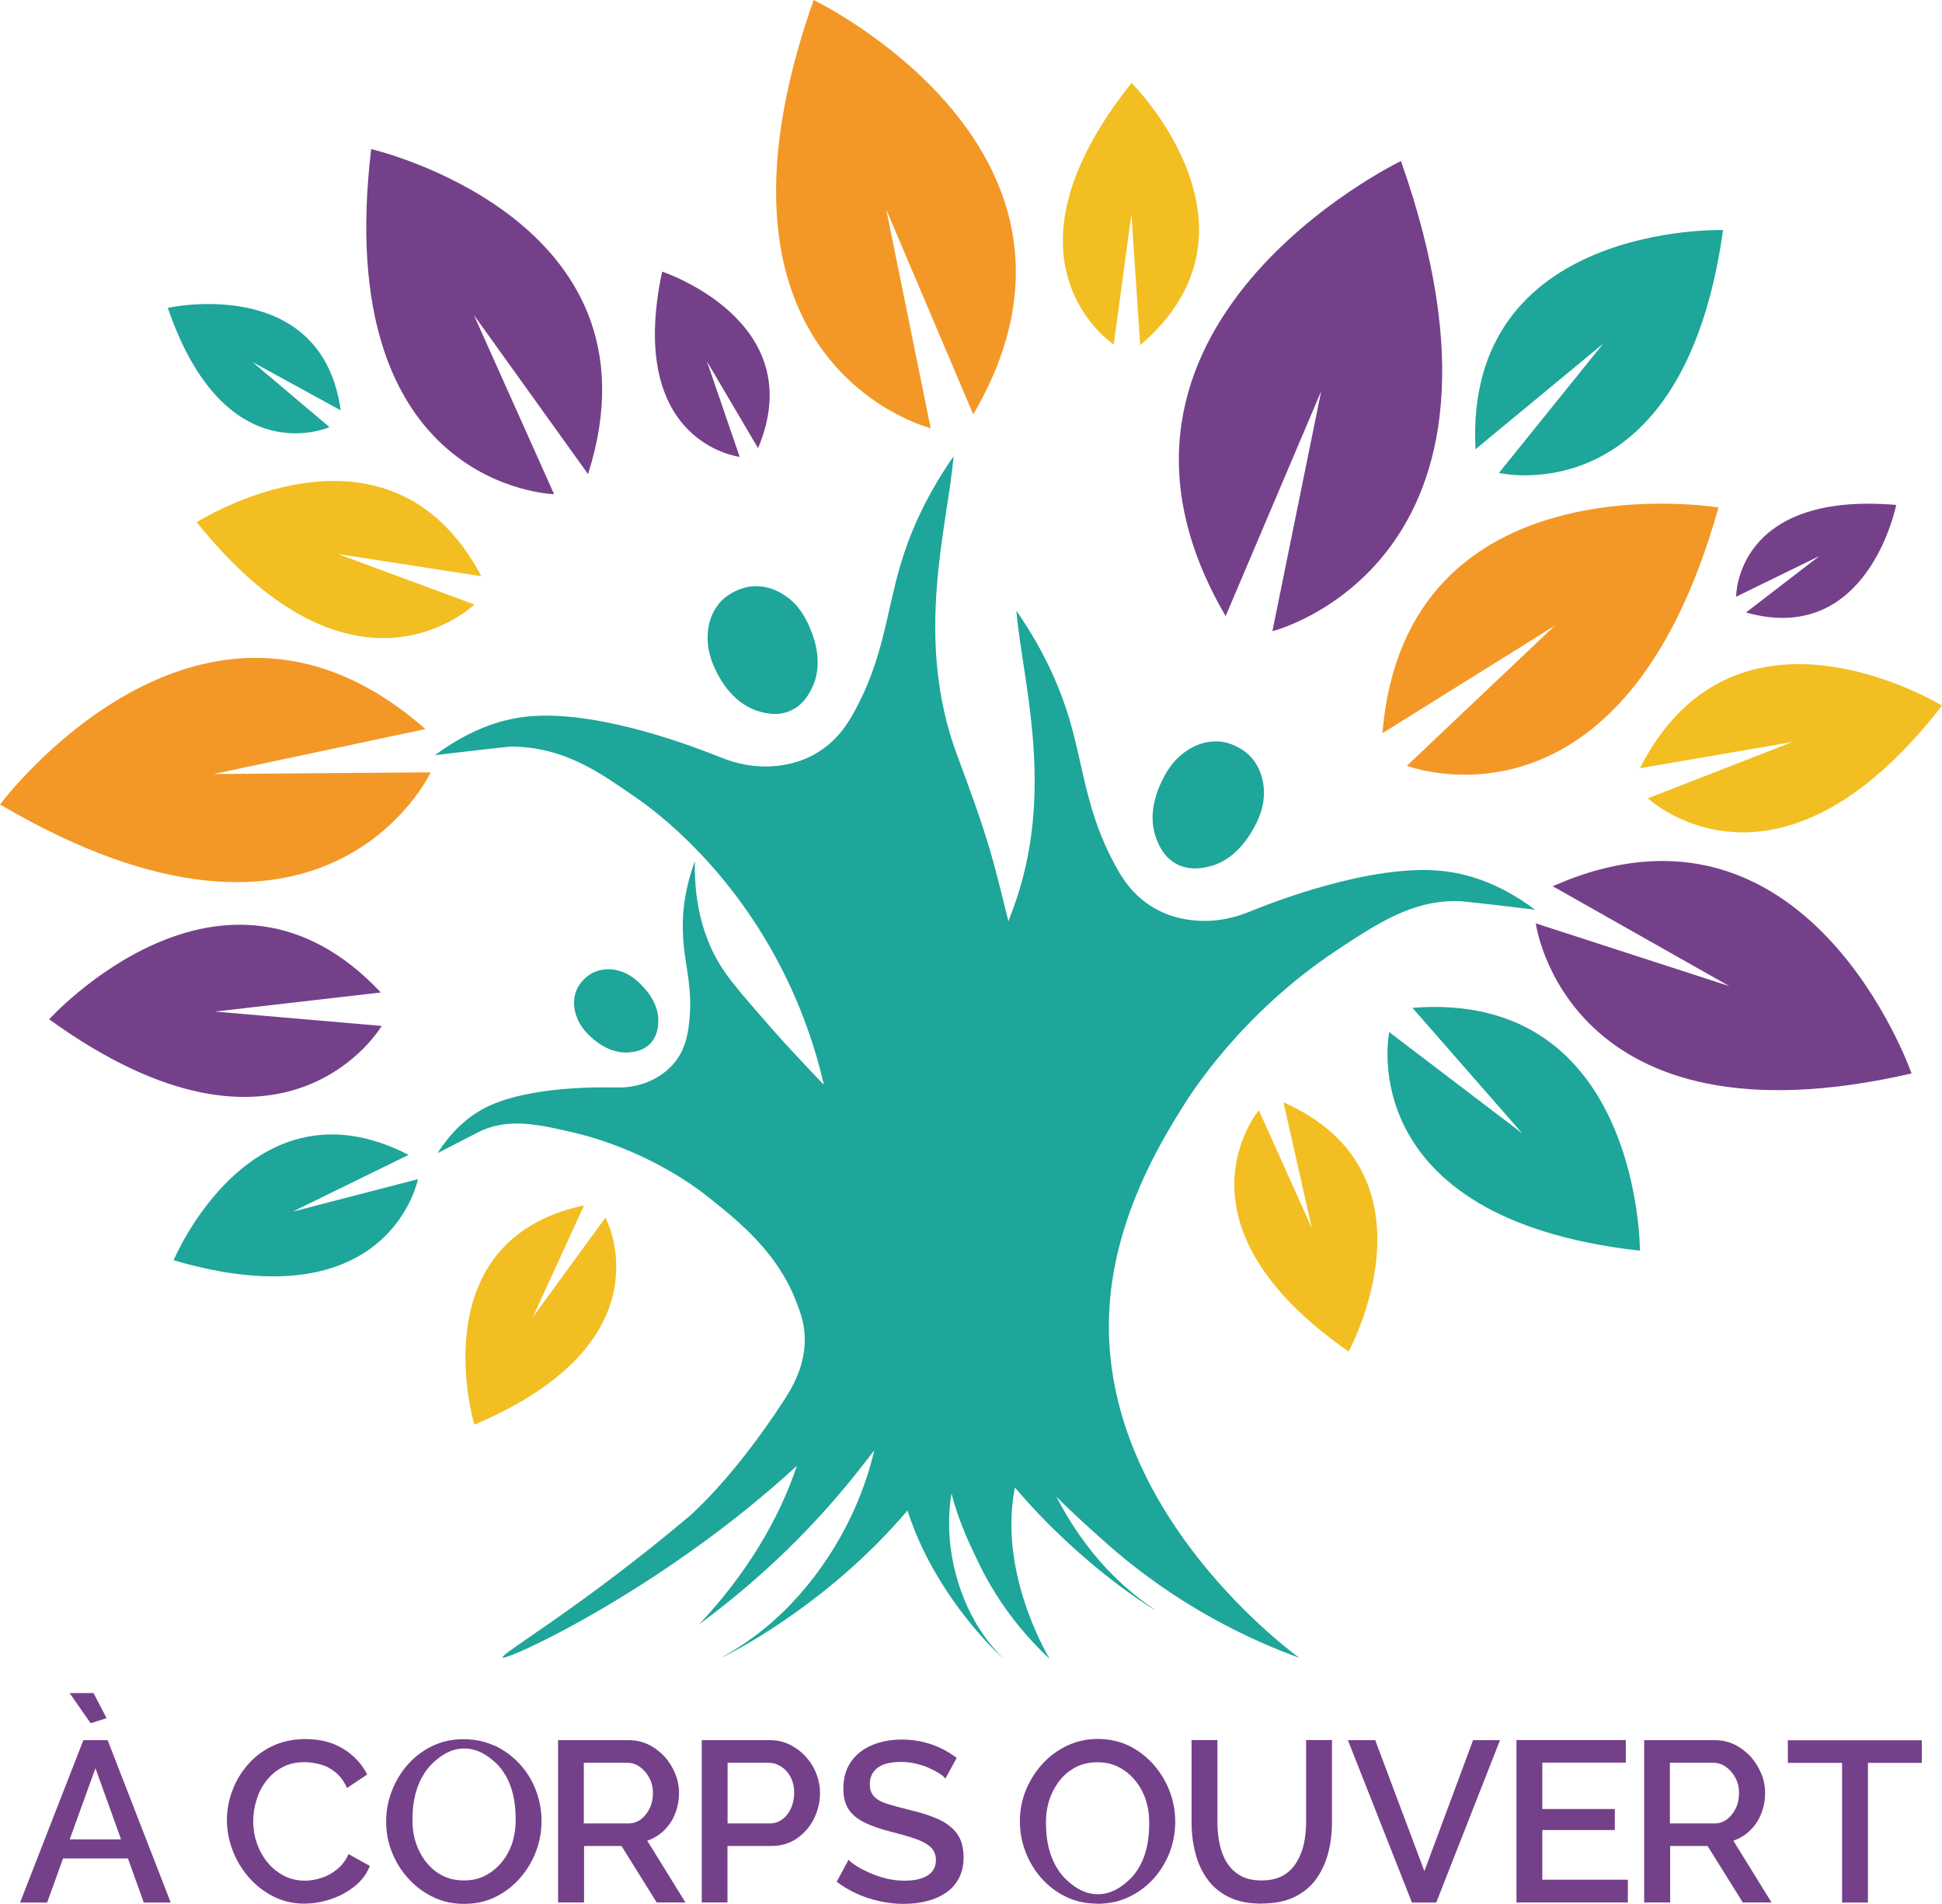 <?xml version="1.0" encoding="UTF-8"?> <svg xmlns="http://www.w3.org/2000/svg" id="Calque_2" viewBox="0 0 160.73 157.55"><defs><style>.cls-1{fill:#f2be22;}.cls-2{fill:#1da699;}.cls-3{fill:#f39827;}.cls-4{fill:#75408a;}</style></defs><g id="Calque_1-2"><path class="cls-1" d="m39.26,50.03l-11.3-4.18,11.88,1.84c-7.71-14.58-23.56-4.47-23.56-4.47,13.15,16.38,22.98,6.81,22.98,6.81Z"></path><path class="cls-4" d="m105.31,52.24s22.4-5.58,10.64-38.91c0,0-28.52,13.7-14.51,37.66l7.91-18.62-4.04,19.87Z"></path><path class="cls-3" d="m67.34,0c-10.71,30.35,9.69,35.44,9.69,35.44l-3.68-18.1,7.2,16.96C93.31,12.48,67.34,0,67.34,0Z"></path><path class="cls-4" d="m45.86,40.9l-6.64-14.83,9.45,13.17c6.75-21.19-17.95-26.9-17.95-26.9-3.35,28.12,15.14,28.56,15.14,28.56Z"></path><path class="cls-3" d="m0,66.58c27,15.88,35.65-2.66,35.65-2.66l-17.97.14,17.53-3.72C16.75,44.1,0,66.58,0,66.58Z"></path><path class="cls-1" d="m48.33,99.76c-13.65,2.92-9.07,18.15-9.07,18.15,16.37-6.93,10.85-17.14,10.85-17.14l-6.01,8.24,4.24-9.25Z"></path><path class="cls-2" d="m27.27,35.35l-6.38-5.39,7.31,4c-1.58-11.32-14.31-8.48-14.31-8.48,4.71,13.78,13.37,9.87,13.37,9.87Z"></path><path class="cls-4" d="m143.68,49.39l6.9-3.37-6.07,4.67c10.12,2.86,12.43-8.9,12.43-8.9-13.34-1.14-13.25,7.6-13.25,7.6Z"></path><path class="cls-4" d="m61.22,37.81l-2.71-7.9,4.23,7.18c4.44-10.54-7.94-14.61-7.94-14.61-3.02,14.24,6.42,15.33,6.42,15.33Z"></path><path class="cls-1" d="m93.65,6.87c-11.86,14.85-1.47,21.64-1.47,21.64l1.46-10.8.73,10.85c11.35-9.69-.71-21.69-.71-21.69Z"></path><path class="cls-3" d="m116.45,63.38s17.88,6.88,25.78-21.38c0,0-25.92-4.28-27.81,18.68l14.25-8.89-12.22,11.58Z"></path><path class="cls-4" d="m128.5,73.34l14.62,8.27-16.01-5.19s2.51,19,31.1,12.42c0,0-8.63-24.81-29.71-15.49Z"></path><path class="cls-1" d="m135.73,63.58l12.61-2.17-11.95,4.66s10.64,10,24.34-7.67c0,0-17.05-10.48-25,5.18Z"></path><path class="cls-2" d="m132.69,28.44l-8.63,10.7s15.23,3.63,18.55-20.1c0,0-21.45-.65-20.49,18.14l10.57-8.74Z"></path><path class="cls-2" d="m116.9,83.41l9.09,10.39-11.01-8.38s-3.22,15.42,20.75,18.09c0,0,.05-21.59-18.83-20.1Z"></path><path class="cls-1" d="m106.23,91.24l2.35,10.42-4.39-9.77s-7.89,9.3,7.43,19.97c0,0,8.01-14.67-5.39-20.63Z"></path><path class="cls-4" d="m31.51,82.14l-13.71,1.58,13.79,1.19s-7.98,13.58-27.52-.55c0,0,14.48-16.02,27.45-2.22Z"></path><path class="cls-2" d="m33.82,95.58l-9.6,4.7,10.37-2.69s-2.31,11.97-20.22,6.71c0,0,6.42-15.43,19.45-8.72Z"></path><path class="cls-2" d="m119.36,72.08c-5.99-.61-14.31,2.71-15.91,3.36-.55.22-2.07.84-4.06.77-.58-.02-2.23-.1-3.9-1.08-1.72-1-2.62-2.46-3.18-3.49-2.41-4.4-2.63-8.19-3.8-12.12-.67-2.24-1.9-5.4-4.39-8.97.49,5.82,3.32,15.03-.3,24.74-.13.34-.24.65-.36.96-1.39-5.61-1.59-6.62-4.24-13.74-3.62-9.71-.79-18.92-.3-24.74-2.49,3.57-3.73,6.73-4.39,8.97-1.17,3.93-1.39,7.72-3.8,12.12-.56,1.03-1.47,2.49-3.18,3.49-1.67.98-3.33,1.06-3.9,1.08-1.99.07-3.5-.55-4.06-.77-1.61-.64-9.93-3.96-15.91-3.36-1.8.18-4.5.84-7.68,3.2,5.77-.69,6.29-.71,6.29-.71,4.56,0,7.69,2.41,10.16,4.09,1.19.81,7.11,4.94,11.62,13.12,2.25,4.07,3.46,7.91,4.12,10.78-.34-.35-.69-.72-1.07-1.12-.92-.97-2.06-2.18-3.36-3.66-2.41-2.76-3.61-4.14-4.37-5.49-.85-1.5-1.97-4.16-1.88-8.24-.83,2.27-1,4.1-1,5.3-.02,3.16.97,4.95.48,8.45-.11.77-.33,1.9-1.16,2.92-.81,1-1.83,1.44-2.18,1.59-1.22.51-2.31.48-2.71.47-1.15-.02-7.12-.14-10.7,1.64-1.08.54-2.61,1.58-4.03,3.8,3.43-1.78,3.75-1.92,3.75-1.92,2.32-.95,4.56-.47,7.29.16,6.1,1.4,10.23,4.52,11.01,5.11.12.09.3.23.53.42,2.45,1.95,5.52,4.46,7.07,8.41.36.93.69,1.78.74,2.97.09,2.41-1.03,4.26-1.77,5.39-4.24,6.51-7.77,9.5-7.77,9.5-8.92,7.53-15.64,11.39-15.46,11.7.15.25,7.35-2.93,15.66-8.85,3.47-2.47,6.27-4.8,8.69-7.01-1.48,4.47-4.24,9.03-8.08,13.11,6.29-4.64,10.67-9.46,13.63-13.29.29-.38.58-.75.86-1.11-1.3,5.61-4.5,10.7-8.32,14.1-2.33,2.07-4.35,3.03-4.34,3.05.03.04,8.5-4.02,15.41-12.17.26.82.59,1.69,1,2.61,2.66,5.9,6.95,9.69,6.97,9.67.01,0-1-.89-2.01-2.47-1.93-3.02-2.99-7.23-2.32-11.23.57,2.27,1.49,4.19,2.2,5.66,1.85,3.89,4.29,6.52,5.93,8.05-.49-.83-4.23-7.42-2.88-14.19,5.59,6.59,11.59,10.17,11.62,10.14.02-.02-1.91-1.16-4.04-3.43-1.58-1.69-3-3.72-4.15-5.95,1.47,1.48,2.9,2.74,4.12,3.83,5.99,5.32,12.06,8.07,15.97,9.5-1.68-1.25-16.76-12.83-15.69-29.09.5-7.54,4.31-13.69,6.01-16.43.77-1.25,4.93-7.81,12.76-13.01,3.51-2.33,6.39-4.2,10.16-4.09,0,0,.52.01,6.29.71-3.17-2.37-5.87-3.02-7.68-3.2Z"></path><path class="cls-2" d="m62.74,48.52c-.59-.03-1.17.09-1.76.35-.63.28-1.13.66-1.5,1.12-.37.47-.62.99-.77,1.56-.04.17-.21.86-.12,1.77.03.29.12.93.46,1.74.27.63,1.35,3.12,3.79,3.82.46.13,1.47.42,2.54-.04,1.14-.48,1.63-1.51,1.83-1.92,1.08-2.22-.01-4.61-.35-5.34-.4-.87-.89-1.41-1.02-1.55-.42-.45-.9-.8-1.43-1.07-.53-.27-1.09-.41-1.68-.44Z"></path><path class="cls-2" d="m103.83,63.02c-.34-.48-.79-.87-1.36-1.17-.61-.33-1.22-.49-1.81-.49-.59,0-1.16.12-1.7.36-.16.07-.8.36-1.47,1-.21.2-.66.67-1.08,1.44-.33.61-1.63,2.98-.67,5.34.18.44.57,1.42,1.59,1.98,1.08.6,2.19.36,2.64.26,2.41-.52,3.62-2.85,3.99-3.57.44-.85.56-1.57.59-1.76.09-.61.08-1.2-.04-1.79-.12-.58-.35-1.12-.68-1.6Z"></path><path class="cls-2" d="m50.56,80.23c-.42-.03-.82.02-1.21.16-.39.14-.74.37-1.05.69-.34.35-.56.73-.68,1.13-.11.4-.14.81-.08,1.22.02.12.09.61.39,1.18.1.18.32.57.76,1.01.35.34,1.7,1.67,3.47,1.47.33-.04,1.07-.12,1.64-.7.61-.62.66-1.41.68-1.73.11-1.73-1.23-2.99-1.64-3.38-.49-.46-.95-.68-1.08-.74-.39-.18-.8-.29-1.21-.32Z"></path><path class="cls-4" d="m6.9,144.02h2.01l5.22,13.44h-2.23l-1.31-3.65h-5.37l-1.32,3.65H1.66l5.24-13.44Zm-1.15-3.9h1.99l1.08,2.08-1.32.42-1.74-2.5Zm4.27,12.11l-2.12-5.89-2.13,5.89h4.24Z"></path><path class="cls-4" d="m18.78,150.63c0-.82.15-1.62.44-2.41s.72-1.51,1.28-2.16c.56-.65,1.24-1.17,2.04-1.55s1.71-.58,2.74-.58c1.22,0,2.27.27,3.15.82s1.53,1.25,1.96,2.11l-1.67,1.12c-.24-.54-.55-.97-.94-1.29-.38-.31-.8-.54-1.26-.66s-.9-.19-1.32-.19c-.69,0-1.31.14-1.84.43-.53.28-.97.66-1.33,1.13-.36.47-.63.99-.8,1.57-.18.58-.27,1.16-.27,1.74,0,.66.1,1.28.31,1.87s.5,1.12.89,1.58c.38.46.84.82,1.36,1.09.52.27,1.1.4,1.73.4.44,0,.9-.08,1.36-.23.47-.15.9-.39,1.3-.72.4-.33.71-.74.94-1.25l1.76.98c-.26.67-.69,1.24-1.28,1.7-.59.47-1.25.82-1.98,1.06-.73.24-1.46.36-2.18.36-.92,0-1.77-.2-2.56-.6-.78-.4-1.46-.93-2.03-1.59-.57-.66-1.02-1.41-1.33-2.23-.32-.83-.47-1.66-.47-2.51Z"></path><path class="cls-4" d="m46.19,157.46v-13.44h5.85c.61,0,1.16.13,1.66.38s.94.59,1.32,1c.37.42.66.89.87,1.41.21.52.31,1.05.31,1.58,0,.61-.11,1.18-.32,1.71-.21.54-.52,1-.92,1.39-.4.39-.86.67-1.39.85l3.16,5.11h-2.38l-2.91-4.67h-3.1v4.67h-2.14Zm2.14-6.55h3.69c.39,0,.74-.12,1.04-.35.3-.23.54-.54.72-.92.18-.38.26-.79.26-1.25s-.1-.89-.31-1.27-.47-.68-.79-.9c-.31-.22-.66-.33-1.04-.33h-3.58v5.01Z"></path><path class="cls-4" d="m58.08,157.46v-13.44h5.64c.61,0,1.16.13,1.66.38s.95.59,1.32,1c.38.42.67.89.87,1.41.2.52.3,1.05.3,1.58,0,.74-.17,1.45-.5,2.12-.33.67-.8,1.21-1.41,1.64-.61.42-1.32.63-2.14.63h-3.61v4.67h-2.14Zm2.14-6.55h3.48c.39,0,.74-.11,1.04-.33.3-.22.54-.52.72-.91.18-.38.27-.82.27-1.3s-.1-.92-.3-1.3-.46-.66-.79-.87-.67-.31-1.03-.31h-3.39v5.01Z"></path><path class="cls-4" d="m78.23,147.18c-.11-.14-.29-.29-.54-.44s-.53-.3-.85-.44-.67-.25-1.06-.34-.78-.14-1.18-.14c-.88,0-1.54.16-1.97.49-.43.33-.64.78-.64,1.36,0,.43.12.77.36,1.02.24.25.61.46,1.11.61s1.11.32,1.84.5c.92.21,1.71.47,2.38.77.66.3,1.17.7,1.53,1.19.36.49.54,1.14.54,1.96,0,.67-.13,1.24-.39,1.73-.26.49-.61.89-1.07,1.2-.45.31-.98.54-1.57.69-.59.15-1.23.23-1.91.23s-1.33-.07-2-.22c-.66-.14-1.29-.35-1.89-.62s-1.16-.6-1.67-.99l.98-1.82c.15.16.38.34.7.54.31.2.68.38,1.09.56.41.18.86.33,1.34.45.49.12.98.18,1.49.18.85,0,1.49-.15,1.94-.44s.67-.72.67-1.28c0-.44-.15-.79-.44-1.06s-.72-.5-1.27-.69c-.55-.19-1.21-.38-1.98-.57-.88-.23-1.62-.48-2.21-.77-.59-.29-1.03-.65-1.32-1.09-.29-.44-.44-1.01-.44-1.71,0-.88.21-1.62.63-2.23.42-.61,1.01-1.07,1.75-1.38.74-.31,1.57-.46,2.48-.46.61,0,1.18.07,1.73.2.55.13,1.06.31,1.53.54.47.23.89.49,1.26.78l-.95,1.74Z"></path><path class="cls-4" d="m90.81,157.55c-.95,0-1.81-.19-2.59-.57-.78-.38-1.46-.89-2.03-1.54-.57-.65-1.02-1.38-1.32-2.2-.31-.81-.46-1.65-.46-2.51s.16-1.75.49-2.56c.33-.81.79-1.54,1.37-2.18.59-.64,1.27-1.14,2.04-1.51.78-.37,1.63-.56,2.56-.56s1.84.2,2.62.59c.78.39,1.45.92,2.02,1.57.57.66,1,1.39,1.31,2.2.3.81.45,1.64.45,2.5s-.16,1.73-.47,2.55c-.32.81-.77,1.54-1.35,2.18-.59.64-1.27,1.14-2.04,1.5-.78.37-1.64.55-2.58.55Zm-4.24-6.81c0,.69-.04,3.4,1.91,5.03.37.31,1.17.98,2.33,1,1.23.02,2.11-.71,2.45-1.01,1.89-1.59,1.86-4.22,1.85-5.02,0-.96-.24-1.65-.3-1.84-.2-.58-.49-1.1-.87-1.56-.38-.46-.83-.82-1.35-1.09-.52-.27-1.11-.4-1.75-.4-.69,0-1.3.14-1.83.42-.52.28-.97.65-1.33,1.12-.11.14-.54.7-.83,1.57-.09.28-.27.9-.28,1.78Z"></path><path class="cls-4" d="m40.96,144.48c.78.37,1.46.87,2.04,1.5.59.64,1.04,1.36,1.35,2.18.31.81.47,1.66.47,2.55s-.15,1.69-.45,2.5c-.3.81-.74,1.54-1.31,2.2-.57.66-1.24,1.18-2.02,1.57-.78.39-1.65.59-2.62.59s-1.79-.19-2.56-.56c-.78-.37-1.46-.88-2.04-1.51-.59-.64-1.04-1.36-1.37-2.18-.33-.81-.49-1.67-.49-2.56s.15-1.69.46-2.51c.31-.81.75-1.55,1.32-2.2.57-.65,1.25-1.16,2.03-1.54.78-.38,1.65-.57,2.59-.57s1.81.18,2.58.55Zm-6.54,8.04c.29.87.72,1.43.83,1.57.37.47.81.84,1.33,1.12.52.28,1.13.42,1.83.42.64,0,1.23-.13,1.75-.4.52-.27.97-.63,1.35-1.09.38-.46.67-.98.87-1.56.06-.19.29-.88.3-1.84,0-.81.03-3.44-1.85-5.02-.35-.29-1.22-1.03-2.45-1.01-1.16.02-1.97.69-2.33,1-1.95,1.63-1.92,4.34-1.91,5.03,0,.88.19,1.5.28,1.78Z"></path><path class="cls-4" d="m104.41,157.55c-1.07,0-1.98-.18-2.72-.55-.74-.37-1.33-.86-1.78-1.5-.45-.63-.78-1.35-.98-2.16-.21-.81-.31-1.65-.31-2.52v-6.81h2.14v6.81c0,.62.06,1.21.18,1.79.12.57.32,1.09.6,1.54.28.45.65.81,1.12,1.08.47.27,1.05.4,1.74.4s1.31-.13,1.78-.4c.47-.26.84-.63,1.13-1.1.28-.47.49-.98.61-1.55.12-.57.18-1.15.18-1.76v-6.81h2.14v6.81c0,.92-.11,1.79-.33,2.6-.22.81-.56,1.53-1.02,2.15-.46.62-1.06,1.1-1.8,1.45-.74.35-1.62.52-2.66.52Z"></path><path class="cls-4" d="m113.82,144.02l4.07,10.84,4.03-10.84h2.23l-5.28,13.44h-2.01l-5.3-13.44h2.25Z"></path><path class="cls-4" d="m134.73,155.58v1.87h-9.22v-13.44h9.05v1.87h-6.91v3.84h6v1.74h-6v4.11h7.08Z"></path><path class="cls-4" d="m136.08,157.46v-13.44h5.85c.61,0,1.16.13,1.66.38s.94.59,1.32,1c.37.42.66.89.87,1.41.21.52.31,1.05.31,1.58,0,.61-.11,1.18-.32,1.71-.21.54-.52,1-.92,1.39-.4.39-.86.67-1.39.85l3.16,5.11h-2.38l-2.91-4.67h-3.1v4.67h-2.14Zm2.14-6.55h3.69c.39,0,.74-.12,1.04-.35.3-.23.54-.54.72-.92.18-.38.26-.79.26-1.25s-.1-.89-.31-1.27-.47-.68-.79-.9c-.31-.22-.66-.33-1.04-.33h-3.58v5.01Z"></path><path class="cls-4" d="m159.07,145.9h-4.47v11.56h-2.14v-11.56h-4.49v-1.87h11.09v1.87Z"></path></g></svg> 